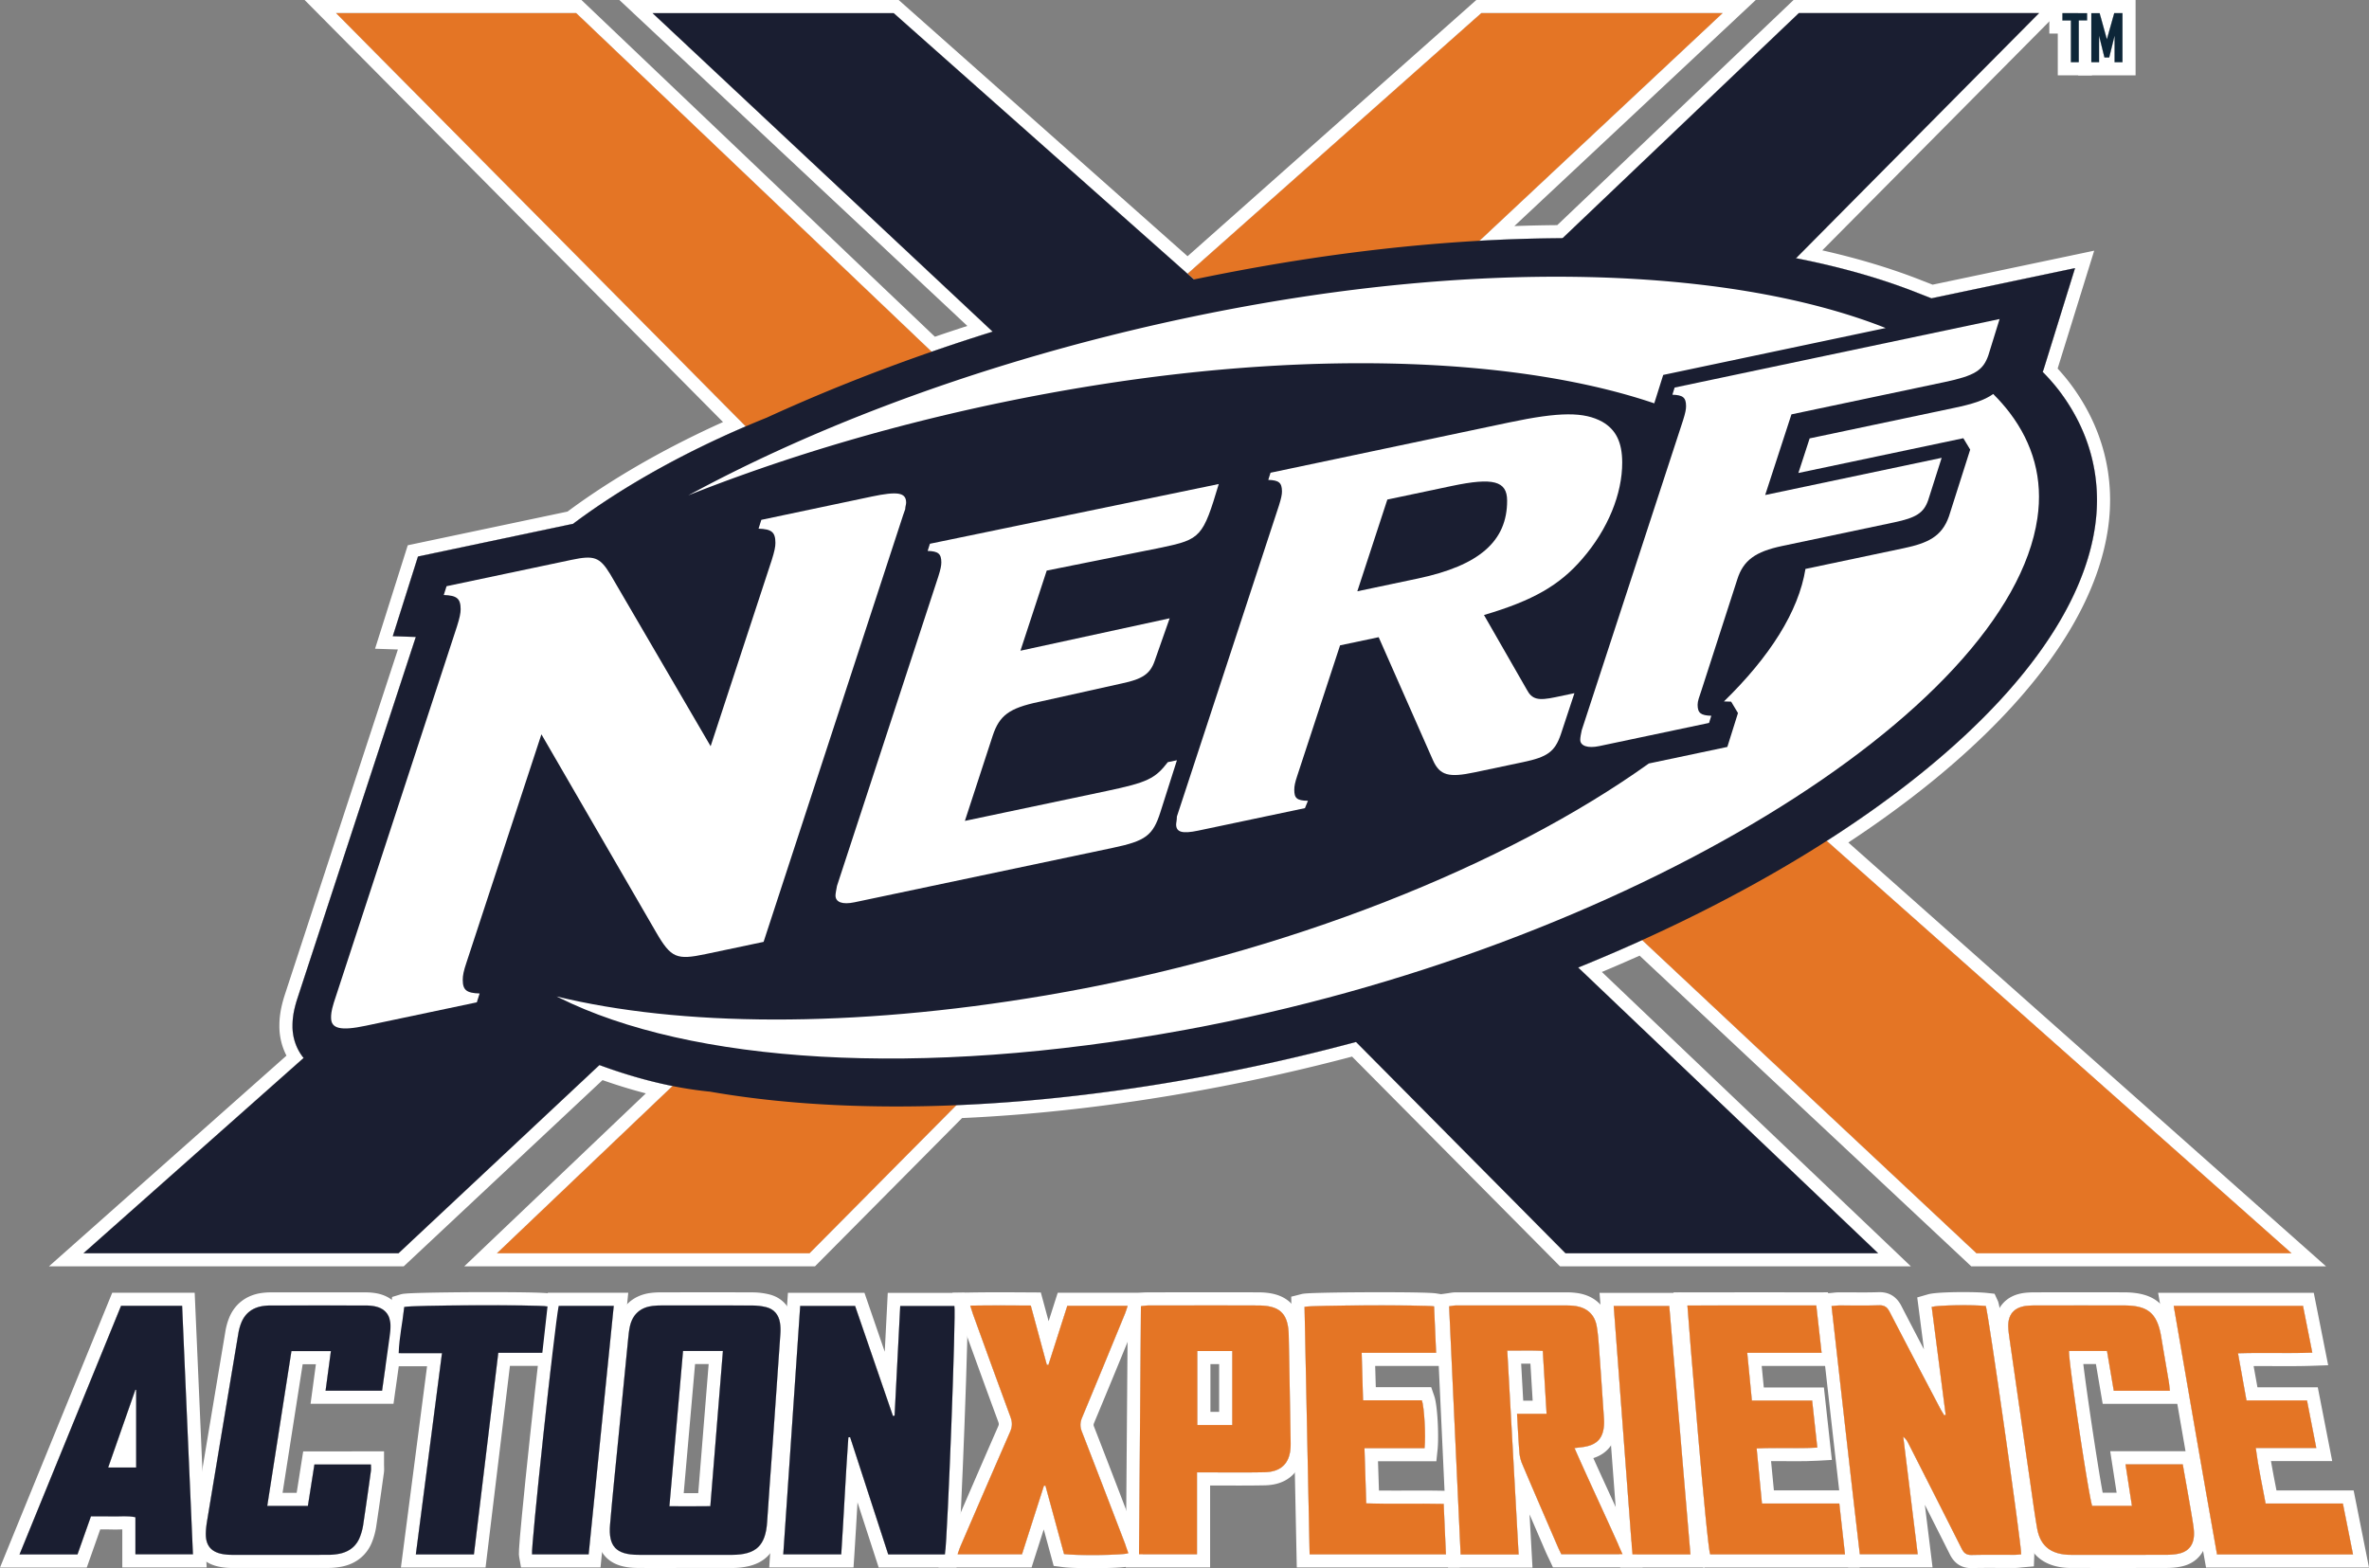 <svg xmlns="http://www.w3.org/2000/svg" width="173.696" height="115"><rect width="100%" height="100%" fill="#808080" stroke="none"/><g data-name="Group 533" clip-path="url(&quot;#a&quot;)"><path d="m49.311 79.643-12.87 12.262h22.912L70.12 81.047c5.762-.239 11.818-.938 18.065-2.092a143.776 143.776 0 0 0 11.24-2.544l15.357 15.494h22.923l-21.99-20.95c1.597-.649 3.161-1.32 4.69-2.013l24.51 22.963h23.101l-34.078-30.239c11.129-7.117 18.527-15.311 19.667-23.022.528-3.582-.377-7.022-2.611-9.972a15.096 15.096 0 0 0-1.225-1.405c.028-.056.047-.104.065-.16l2.31-7.446-10.528 2.215-1.037-.405c-2.637-1.045-5.623-1.892-8.895-2.535L149.505.962h-17.616l-17.323 16.507c-1.999.009-4.031.071-6.093.189L126.3.962h-17.691L87.073 20.076l.472.419-.472-.419L65.527.962H47.845l24.934 23.36c-1.506.47-2.998.961-4.472 1.472L42.247.962H24.641l30.038 30.305c-6.026 2.582-10.212 5.305-12.668 7.15-.16.029-.32.065-.462.095l-10.905 2.299-1.847 5.844 1.688.057-8.7 26.569c-.302.952-.34 1.527-.34 1.998a3.69 3.69 0 0 0 .814 2.305L6.121 91.905h23.1l14.73-13.8a35.85 35.85 0 0 0 5.36 1.538" fill="#fff" fill-rule="evenodd" data-name="Path 54708"/><path d="m42.247.961 26.06 24.832a150.063 150.063 0 0 1 4.473-1.472L47.845.962h17.682l21.546 19.114.472.419h.001l-.473-.42L108.609.961h17.692l-17.827 16.696a117.92 117.92 0 0 1 6.093-.189L131.89.961h17.615l-17.821 17.975c3.272.642 6.258 1.49 8.895 2.534l1.038.406 10.527-2.215-2.309 7.446a1.26 1.26 0 0 1-.066.16c.453.462.867.933 1.225 1.404 2.234 2.95 3.139 6.39 2.611 9.972-1.139 7.713-8.537 15.906-19.667 23.023l34.078 30.238h-23.101l-24.51-22.963a126.643 126.643 0 0 1-4.69 2.013l21.99 20.95h-22.922L99.425 76.41a142.873 142.873 0 0 1-11.24 2.544c-6.247 1.154-12.303 1.853-18.065 2.093L59.354 91.904H36.441l12.87-12.262a35.85 35.85 0 0 1-5.36-1.538l-14.73 13.8h-23.1L22.26 77.583a3.675 3.675 0 0 1-.814-2.304c0-.472.037-1.047.339-1.999l8.7-26.569-1.687-.057 1.847-5.843 10.905-2.3c.141-.028.301-.066.461-.094 2.456-1.846 6.643-4.569 12.669-7.15L24.641.961h17.606ZM42.632 0H22.335l1.623 1.638L53.012 30.95c-5.323 2.398-9.087 4.845-11.401 6.566l-.097.02-.152.032-.006.001-.005.001-10.905 2.3-.549.116-.169.535-1.847 5.844-.382 1.208 1.266.042.408.014-8.301 25.352-.002.005-.001.004c-.338 1.066-.385 1.73-.385 2.289v.005c.005.75.185 1.481.52 2.129L5.483 91.185l-1.894 1.68h26.012l.278-.259 14.299-13.398c1.073.378 2.134.703 3.176.972L35.778 91.208l-1.739 1.658h25.715l.282-.285 10.502-10.59c5.697-.256 11.692-.96 17.822-2.092 3.59-.661 7.212-1.473 10.774-2.416L114.1 92.581l.282.285h25.725l-1.739-1.658-20.919-19.93c.932-.39 1.857-.791 2.767-1.197l24.042 22.525.277.26H170.548l-1.894-1.681-33.134-29.401c5.239-3.454 9.516-7.075 12.724-10.776 3.604-4.157 5.728-8.27 6.312-12.225.565-3.834-.402-7.531-2.796-10.692-.265-.35-.565-.706-.894-1.064l2.196-7.082.485-1.562-1.601.337-10.247 2.156-.77-.301c-2.198-.87-4.655-1.614-7.32-2.216l16.579-16.721L151.812 0h-20.307l-.278.265-17.048 16.244c-1.041.009-2.092.032-3.146.069l15.925-14.915L128.733 0H108.244l-.273.242L87.073 18.79 66.165.242 65.892 0H45.413l1.775 1.663 23.738 22.239c-.797.258-1.592.522-2.379.792L42.91.265 42.632 0Z" fill="#fff" fill-rule="evenodd" data-name="Path 54709"/><path d="m141.632 95.841 1.025 7.912-.103.038c-.097-.163-.202-.321-.291-.489-1.241-2.365-2.487-4.727-3.713-7.1-.178-.344-.378-.494-.783-.481-.978.032-1.958.008-2.938.013-.17 0-.339.027-.541.044.692 6.113 1.365 12.164 2.074 18.2h4.247l-1.062-8.616c.18.134.28.299.367.47 1.308 2.577 2.619 5.152 3.915 7.735.161.324.346.474.726.465 1.059-.026 2.119-.008 3.178-.011.156-.001.311-.025.462-.038.024-.682-2.429-17.844-2.598-18.21-.934-.101-3.504-.064-3.965.068" fill="#fff" fill-rule="evenodd" data-name="Path 54710"/><path d="M143.982 95.715c.639 0 1.251.019 1.615.058.169.366 2.622 17.528 2.598 18.21-.152.013-.306.037-.462.038h-.306c-.498 0-.997-.003-1.496-.003-.458 0-.917.003-1.376.014h-.032c-.359 0-.537-.151-.695-.465-1.296-2.583-2.607-5.158-3.915-7.735a1.237 1.237 0 0 0-.366-.47l1.062 8.616h-4.247c-.71-6.036-1.382-12.087-2.074-18.2.202-.017.371-.044.541-.044l.273-.001c.479 0 .959.005 1.438.005.409 0 .818-.004 1.227-.017l.048-.001c.373 0 .564.152.735.483 1.226 2.372 2.472 4.734 3.713 7.099.088.168.194.326.291.489l.103-.038-1.025-7.912c.282-.081 1.349-.126 2.35-.126m0-.961c-.615 0-2.101.016-2.615.163l-.795.228.107.819.386 2.988a607.38 607.38 0 0 1-1.661-3.191c-.343-.665-.878-1.002-1.589-1.002l-.079.001c-.343.012-.724.017-1.196.017l-.715-.003-.723-.002h-.277c-.164.001-.311.017-.453.032a6.341 6.341 0 0 1-.168.017l-.982.086.111.98.499 4.418c.51 4.525 1.037 9.205 1.575 13.786l.1.849h6.189l-.133-1.079-.432-3.506c.614 1.212 1.231 2.433 1.838 3.643.331.66.854.995 1.554.995h.055c.392-.01.809-.014 1.353-.014l.745.002.751.001h.31c.157-.001.298-.016.422-.029.04-.004.079-.009.119-.012l.847-.074.03-.85c.019-.516-.766-6.107-1.235-9.393a777.936 777.936 0 0 0-.892-6.091c-.441-2.909-.485-3.004-.558-3.162l-.228-.495-.542-.059c-.509-.055-1.295-.063-1.718-.063" fill="#fff" fill-rule="evenodd" data-name="Path 54711"/><path d="m66.005 95.774-.413 8.044-.12.016-2.774-8.065h-4.027l-1.242 18.216h4.252c.191-2.881.319-5.733.522-8.58l.129-.009 2.793 8.594h4.163c.205-1.526.812-17.692.689-18.216h-3.972Z" fill="#fff" fill-rule="evenodd" data-name="Path 54712"/><path d="m62.697 95.768 2.774 8.066.12-.016.414-8.045h3.971c.123.524-.484 16.69-.688 18.217h-4.164l-2.793-8.595-.128.009c-.204 2.847-.332 5.699-.522 8.581h-4.252l1.241-18.217h4.027Zm.686-.961h-5.611l-.061.896-.749 10.996-.492 7.22-.07 1.027h6.18l.06-.898c.085-1.292.159-2.595.231-3.855l.001-.023 1.338 4.117.216.664h5.703l.111-.833c.118-.874.33-5.705.475-9.576.084-2.23.154-4.322.195-5.89.074-2.79.039-2.94.002-3.098l-.173-.742h-5.648l-.046.912-.175 3.405-1.264-3.673-.223-.649Z" fill="#fff" fill-rule="evenodd" data-name="Path 54713"/><path d="M56.174 95.858a4.23 4.23 0 0 0-1.004-.121c-2.219-.009-4.437-.006-6.655-.004-.22 0-.441.007-.658.033-.89.106-1.468.609-1.667 1.477-.076.328-.108.667-.141 1.004-.231 2.319-.457 4.639-.684 6.959-.215 2.2-.45 4.399-.636 6.602-.134 1.599.45 2.202 2.054 2.213 1.16.007 2.319.001 3.478.001H53.678c1.762-.008 2.459-.681 2.57-2.427.121-1.907.271-3.815.407-5.723.189-2.681.379-5.365.562-8.046a3.689 3.689 0 0 0-.03-.834c-.098-.58-.431-.99-1.013-1.134m-4.092 14.595c-1.006.013-1.967.008-3.001.004l1.001-11.387h2.921l-.921 11.383" fill="#fff" fill-rule="evenodd" data-name="Path 54714"/><path d="M51.831 95.73c1.113 0 2.226.002 3.339.007.336.001.68.039 1.004.12.582.145.915.555 1.012 1.134.046.273.049.557.031.834-.183 2.682-.373 5.365-.563 8.048-.135 1.907-.285 3.814-.406 5.722-.111 1.746-.808 2.419-2.57 2.427H50.261c-.713 0-1.425.003-2.138.003-.446 0-.893-.001-1.34-.004-1.604-.011-2.188-.613-2.054-2.212.185-2.203.421-4.403.636-6.603.227-2.32.453-4.64.684-6.959.033-.337.065-.676.141-1.005.199-.867.777-1.371 1.667-1.476.217-.026.438-.033.658-.033 1.105-.001 2.21-.003 3.316-.003m-1.179 14.732c.475 0 .947-.003 1.43-.009l.921-11.383h-2.922l-1 11.387c.538.002 1.056.005 1.571.005m1.179-15.693-2.475.002h-.842c-.295 0-.54.013-.77.04-1.295.153-2.203.961-2.491 2.216-.086.375-.122.737-.157 1.087l-.003.039c-.206 2.068-.412 4.171-.611 6.205l-.074.754c-.063.644-.127 1.287-.192 1.931a295.047 295.047 0 0 0-.445 4.685c-.058.687-.057 1.686.613 2.419.675.739 1.689.83 2.393.835.401.003.828.004 1.346.004l1.071-.001 1.067-.002h3.422c2.261-.01 3.381-1.067 3.524-3.327.08-1.255.174-2.533.265-3.769l.141-1.946.031-.438c.177-2.495.359-5.075.532-7.613.026-.39.013-.736-.042-1.058-.165-.98-.794-1.676-1.728-1.908a5.229 5.229 0 0 0-1.232-.149c-.988-.004-2.05-.006-3.343-.006m-.869 5.262h.998l-.262 3.243-.503 6.225-.543.001h-.522l.439-4.991.393-4.478Z" fill="#fff" fill-rule="evenodd" data-name="Path 54715"/><path d="M116.183 106.097c.921-.16 1.356-.641 1.423-1.573a3.453 3.453 0 0 0 0-.477c-.111-1.631-.22-3.262-.34-4.891-.047-.636-.084-1.276-.194-1.902-.15-.861-.717-1.361-1.581-1.481a4.584 4.584 0 0 0-.598-.039 4439.3 4439.3 0 0 0-8.158 0c-.149.001-.299.037-.485.063l.844 18.199h4.254l-.832-14.952c.918.009 1.743-.027 2.602.022l.278 4.613h-2.167c.059.999.1 1.914.174 2.826.023.291.095.591.21.86.856 2.018 1.728 4.03 2.596 6.043.086.199.183.392.266.57h4.495c-1.166-2.643-2.377-5.179-3.525-7.785.307-.039.524-.059.738-.096" fill="#fff" fill-rule="evenodd" data-name="Path 54716"/><path d="m110.63 95.732 4.263.002c.199.001.4.012.598.039.864.12 1.43.62 1.581 1.481.109.626.146 1.266.193 1.901.121 1.63.23 3.261.341 4.892.01.158.01.319-.001.477-.066.932-.502 1.413-1.422 1.573-.215.037-.432.057-.738.096 1.148 2.606 2.359 5.142 3.525 7.785h-4.495c-.083-.178-.181-.371-.267-.57-.868-2.013-1.74-4.025-2.596-6.043a2.808 2.808 0 0 1-.21-.86c-.073-.912-.115-1.827-.173-2.826h2.167l-.279-4.613a19.231 19.231 0 0 0-1.099-.026c-.385 0-.775.005-1.18.005l-.322-.001.831 14.952h-4.253l-.845-18.199c.187-.026.336-.062.486-.063l3.895-.002m0-.961c-1.299 0-2.597 0-3.896.002-.18 0-.334.026-.469.048a3.664 3.664 0 0 1-.144.023l-.873.118.041.879.642 13.848.202 4.351.043.917H112.364l-.057-1.014-.16-2.887.717 1.662.462 1.071c.066.152.136.299.198.429l.08.167.259.555H120.445l-.595-1.35a303.856 303.856 0 0 0-1.764-3.894c-.416-.907-.843-1.836-1.262-2.768 1.056-.338 1.655-1.137 1.74-2.336.014-.201.014-.406.001-.61l-.05-.728a625.742 625.742 0 0 0-.291-4.169l-.017-.233c-.041-.573-.084-1.166-.188-1.763-.221-1.261-1.094-2.088-2.397-2.268a5.19 5.19 0 0 0-.727-.048l-4.265-.002m.902 5.232.486-.002h.193l.136 2.251.028.465h-.692l-.151-2.714" fill="#fff" fill-rule="evenodd" data-name="Path 54717"/><path d="M160.491 109.932c-.147-.843-.298-1.684-.45-2.546h-4.198l.47 3.041h-2.918c-.293-.935-1.776-10.891-1.69-11.357h2.78l.497 2.919h4.115c-.03-.256-.046-.47-.082-.681-.181-1.081-.37-2.161-.549-3.242-.291-1.754-.956-2.33-2.732-2.333-2.16-.005-4.319-.002-6.479 0-.22 0-.441.004-.659.029-.924.102-1.388.64-1.348 1.572.014.318.062.635.107.95.507 3.532 1.015 7.063 1.526 10.594.154 1.065.296 2.132.48 3.192.214 1.228.919 1.843 2.157 1.94.14.011.28.012.42.012 2.3.001 4.6.004 6.899-.003.299-.001.603-.021.894-.081.69-.142 1.076-.586 1.128-1.287a3.454 3.454 0 0 0-.043-.773c-.098-.651-.213-1.298-.325-1.946" fill="#fff" fill-rule="evenodd" data-name="Path 54718"/><path d="M153.105 95.73c.876 0 1.753.001 2.629.003 1.776.003 2.441.579 2.732 2.333.179 1.081.368 2.161.549 3.242.036.211.052.425.082.681h-4.115l-.497-2.918h-2.78c-.086.465 1.397 10.421 1.69 11.356h2.918l-.47-3.041h4.198c.152.862.303 1.703.45 2.546.112.648.227 1.295.325 1.946.038.254.062.517.043.773-.052.701-.438 1.145-1.129 1.287-.291.06-.595.08-.893.081-1.19.003-2.38.004-3.571.004l-3.328-.001c-.14 0-.28 0-.42-.012-1.238-.097-1.943-.712-2.157-1.94-.184-1.06-.326-2.127-.48-3.192-.511-3.531-1.019-7.062-1.526-10.594-.045-.315-.093-.632-.107-.95-.04-.932.424-1.469 1.348-1.572.218-.024.439-.029.659-.029 1.283-.001 2.566-.003 3.85-.003m0-.961-3.165.002-.686.001c-.223 0-.489.004-.764.034-.711.079-1.269.35-1.659.805-.391.455-.574 1.049-.543 1.764.015.346.062.672.107.986l.009.06a8743.759 8743.759 0 0 0 1.629 11.319c.116.817.236 1.661.381 2.495.288 1.655 1.336 2.601 3.029 2.734.183.014.364.014.495.014l1.046.001 2.282.001c1.397 0 2.532-.002 3.574-.005.405 0 .76-.033 1.085-.1 1.102-.228 1.809-1.035 1.893-2.158a4.458 4.458 0 0 0-.051-.987c-.087-.576-.188-1.154-.285-1.713l-.044-.254c-.098-.562-.198-1.123-.298-1.69l-.152-.86-.141-.794h-6.125l.171 1.108.299 1.934h-1.023c-.36-1.942-1.158-7.247-1.42-9.434h.925l.041.24.319 1.879.137.799h6.008l-.127-1.074-.026-.231a7.226 7.226 0 0 0-.063-.496c-.081-.486-.164-.971-.247-1.457-.1-.584-.204-1.189-.302-1.783-.369-2.224-1.435-3.133-3.678-3.137-.799-.002-1.659-.003-2.631-.003" fill="#fff" fill-rule="evenodd" data-name="Path 54719"/><path d="M27.325 95.771a3.482 3.482 0 0 0-.478-.035c-2.339-.003-4.678-.003-7.017 0-.18 0-.361.013-.538.038-.775.115-1.328.527-1.614 1.261-.093.239-.16.493-.202.746-.761 4.538-1.518 9.078-2.271 13.618-.061.372-.119.75-.115 1.126.008.852.436 1.316 1.289 1.448.197.03.398.048.597.048 2.359.003 4.718.004 7.077-.001.279-.002.562-.023.834-.079.713-.146 1.24-.545 1.504-1.234a4.16 4.16 0 0 0 .235-.861c.2-1.32.384-2.643.568-3.964.021-.151.002-.308.002-.488h-4.145l-.478 3.04h-2.978l1.774-11.354h2.892l-.391 2.903h4.145c.174-1.243.345-2.443.509-3.646.048-.354.105-.712.107-1.069.006-.876-.443-1.377-1.306-1.497" fill="#fff" fill-rule="evenodd" data-name="Path 54720"/><path d="M22.759 95.734c1.363 0 2.725.001 4.088.003.159 0 .32.012.478.034.863.12 1.312.622 1.307 1.498-.002.356-.059.714-.108 1.069-.164 1.202-.335 2.403-.509 3.645H23.87l.391-2.902h-2.892l-1.774 11.354h2.979l.478-3.04h4.145c0 .179.018.336-.003.486a309.946 309.946 0 0 1-.568 3.965 4.16 4.16 0 0 1-.235.861c-.264.689-.79 1.088-1.503 1.233a4.247 4.247 0 0 1-.834.08c-1.149.003-2.297.004-3.445.004l-3.633-.003c-.199 0-.4-.017-.597-.047-.853-.132-1.281-.597-1.289-1.449-.004-.375.054-.754.116-1.125.752-4.541 1.509-9.08 2.27-13.619.042-.253.109-.507.202-.747.286-.733.839-1.144 1.614-1.259.177-.026.358-.039.538-.039l2.929-.002m0-.961-2.93.001a4.825 4.825 0 0 0-.677.05c-1.127.168-1.968.829-2.369 1.862-.114.292-.2.608-.255.937-.775 4.622-1.539 9.204-2.271 13.619-.067.407-.132.842-.128 1.293.012 1.314.779 2.184 2.104 2.389.25.038.5.058.743.058a2200.086 2200.086 0 0 0 7.08-.001 5.275 5.275 0 0 0 1.025-.099c1.053-.215 1.838-.865 2.208-1.831a5.24 5.24 0 0 0 .288-1.06c.193-1.277.365-2.505.569-3.978.025-.184.02-.349.015-.482a3.302 3.302 0 0 1-.003-.136v-.961H22.23l-.128.811-.35 2.229h-1.034l1.474-9.432h.97l-.244 1.813-.147 1.089H28.852l.115-.828.146-1.035c.126-.898.245-1.746.364-2.613l.019-.137c.046-.335.095-.683.097-1.057.008-1.35-.79-2.268-2.135-2.455a4.384 4.384 0 0 0-.611-.044 5570.92 5570.92 0 0 0-4.088-.002" fill="#fff" fill-rule="evenodd" data-name="Path 54721"/><path d="M94.491 97.931c-.034-1.601-.636-2.191-2.245-2.196-2.678-.009-5.356-.004-8.035-.001-.17 0-.341.029-.558.048l-.141 18.201h4.252v-6.007h.756c1.4-.002 2.799.017 4.198-.012 1.24-.026 1.868-.678 1.911-1.904.004-.12.003-.24.001-.359-.046-2.59-.085-5.181-.139-7.77m-4.142 6.568h-2.562v-5.425h2.562v5.425Z" fill="#fff" fill-rule="evenodd" data-name="Path 54722"/><path d="M88.925 95.73c1.107 0 2.214.001 3.321.005 1.609.005 2.211.595 2.245 2.196.054 2.589.093 5.18.139 7.77a7.15 7.15 0 0 1-.001.359c-.043 1.226-.671 1.878-1.911 1.904-.626.013-1.252.016-1.879.016-.718 0-1.437-.004-2.156-.004h-.919v6.007h-4.252l.141-18.201c.217-.019.388-.048.558-.048 1.572-.002 3.143-.004 4.714-.004m-1.138 8.769h2.562v-5.425h-2.562v5.425Zm1.138-9.731-3.318.003-1.397.001c-.166 0-.316.017-.46.034l-.183.019-.868.079-.007.871-.047 6.067-.095 12.134-.007.969h6.182v-6.008l1.033.002 1.081.002c.758 0 1.343-.005 1.899-.016.871-.018 1.566-.283 2.066-.786.491-.494.755-1.182.785-2.046.005-.125.005-.256.002-.412l-.038-2.223c-.031-1.818-.062-3.698-.101-5.548-.014-.683-.115-1.672-.82-2.363-.704-.689-1.697-.771-2.382-.774-.995-.003-2.082-.005-3.325-.005m-.177 5.267h.64v3.503h-.64v-3.503Z" fill="#fff" fill-rule="evenodd" data-name="Path 54723"/><path d="M79.322 104.981c-.142-.363-.132-.664.017-1.021 1.061-2.537 2.103-5.082 3.148-7.627.066-.161.113-.33.194-.571h-4.426l-1.386 4.331c-.039-.006-.078-.01-.117-.014l-1.175-4.339c-1.489-.01-2.934-.02-4.439.004.089.277.142.466.209.651.911 2.508 1.816 5.021 2.743 7.525.142.382.137.702-.028 1.077-1.217 2.774-2.414 5.557-3.616 8.338-.083.194-.15.394-.245.648h4.733l1.607-5.026.11-.006 1.365 5.013c.985.126 4.301.084 4.725-.059-.086-.242-.169-.485-.26-.723-1.05-2.735-2.094-5.472-3.159-8.201" fill="#fff" fill-rule="evenodd" data-name="Path 54724"/><path d="M73.19 95.729c.794 0 1.584.006 2.387.01l1.175 4.339.118.015 1.385-4.331h4.427c-.082.24-.128.41-.194.571-1.046 2.544-2.088 5.09-3.149 7.627a1.253 1.253 0 0 0-.017 1.021c1.065 2.729 2.11 5.466 3.159 8.2.092.24.174.482.26.724-.251.084-1.517.134-2.712.134-.822 0-1.611-.024-2.013-.075-.449-1.653-.907-3.333-1.365-5.013l-.11.006-1.607 5.025h-4.733c.095-.252.162-.453.246-.647 1.201-2.781 2.399-5.564 3.615-8.339.165-.374.17-.694.029-1.077-.928-2.503-1.833-5.015-2.744-7.525-.066-.184-.12-.372-.209-.649.694-.012 1.374-.016 2.052-.016m0-.961c-.763 0-1.439.005-2.068.016l-1.294.021.395 1.233.08.256c.048.154.09.287.14.427l.526 1.45c.723 1.995 1.47 4.057 2.22 6.082.06.162.053.222-.007.357-1 2.282-2.004 4.606-2.975 6.854l-.643 1.489c-.067.156-.121.305-.179.463l-.083.227-.491 1.301H75.636l.213-.669.564-1.763.115-.357.561 2.061.168.619.637.082c.561.072 1.579.083 2.135.083.923 0 2.543-.024 3.019-.184l.927-.313-.329-.921-.072-.205c-.062-.175-.125-.357-.195-.54l-.612-1.596c-.831-2.167-1.691-4.409-2.549-6.61-.046-.117-.051-.159.008-.301.899-2.148 1.798-4.338 2.668-6.456l.483-1.175c.058-.142.1-.275.146-.416l.069-.214.429-1.268h-6.468l-.214.668-.454 1.421-.034-.124-.346-1.278-.191-.706-.731-.004-.318-.002c-.68-.004-1.383-.008-2.075-.008" fill="#fff" fill-rule="evenodd" data-name="Path 54725"/><path d="M8.875 95.761 1.43 113.992h4.252l.986-2.792c.593 0 1.112-.009 1.631.003.53.013 1.066-.061 1.629.062v2.719h4.219l-.793-18.223H8.875Zm1.108 11.855h-2.05l1.995-5.703.055.019v5.684Z" fill="#fff" fill-rule="evenodd" data-name="Path 54726"/><path d="m13.354 95.76.792 18.224H9.928v-2.72a3.645 3.645 0 0 0-.784-.072c-.238 0-.473.013-.706.013l-.139-.002a25.708 25.708 0 0 0-.624-.007c-.32 0-.65.004-1.007.004l-.986 2.791H1.431L8.875 95.76h4.479Zm-5.421 11.856h2.05v-5.685l-.056-.018-1.994 5.703m6.341-12.817H8.229l-.244.598L.54 113.628 0 114.953h6.362l.227-.642.337-.957.422-1.196h.327c.235 0 .426.002.6.006l.163.002c.128 0 .253-.003.375-.007l.154-.003v2.789h6.184l-.043-1.003-.351-8.056-.443-10.168-.04-.919Z" fill="#fff" fill-rule="evenodd" data-name="Path 54727"/><path d="m100.174 110.249-.13-4.051h4.405c.097-.914-.018-2.991-.197-3.51h-4.311a4585 4585 0 0 1-.102-3.481h5.459l-.15-3.407c-.748-.117-9.012-.088-9.499.035l.373 18.149h9.995l-.165-3.699c-1.929-.043-3.795.019-5.678-.036" fill="#fff" fill-rule="evenodd" data-name="Path 54728"/><path d="M101.179 95.725c1.905 0 3.644.023 3.969.074l.15 3.408h-5.459l.101 3.48h4.312c.179.519.294 2.596.197 3.51h-4.405l.13 4.051c.671.02 1.339.025 2.009.025.644 0 1.29-.005 1.94-.005.572 0 1.148.004 1.729.017l.165 3.699h-9.995l-.373-18.15c.276-.069 3.044-.109 5.53-.109m0-.961c-1.28 0-2.596.01-3.611.029-1.851.033-2.019.075-2.155.11l-.741.187.016.764.098 4.755.275 13.395.02.941H107.022l-.045-1.004-.063-1.426-.102-2.273-.039-.898-.9-.02a73.931 73.931 0 0 0-1.75-.017l-.978.002a154.568 154.568 0 0 1-2.04-.003l-.033-1.036-.036-1.111h4.278l.091-.861c.095-.903.011-3.184-.245-3.924l-.223-.648H100.874l-.038-1.312-.007-.246H106.302l-.044-1.003-.062-1.422-.088-1.986-.034-.786-.778-.121c-.452-.071-2.488-.086-4.117-.086" fill="#fff" fill-rule="evenodd" data-name="Path 54729"/><path d="m129.189 110.256-.389-4.039c1.531-.074 2.978.024 4.447-.059l-.379-3.45h-4.417l-.342-3.5h5.452l-.39-3.476c-3.194.001-6.319-.004-9.449.003.054.962 1.442 17.903 1.673 18.253h9.882l-.418-3.732h-5.67Z" fill="#fff" fill-rule="evenodd" data-name="Path 54730"/><path d="m127.873 95.731 4.327.001h.971l.39 3.476h-5.452l.341 3.5h4.418l.379 3.45c-.509.029-1.015.036-1.523.036-.486 0-.975-.006-1.469-.006-.479 0-.963.006-1.456.03l.39 4.038h5.67l.418 3.732h-9.882c-.231-.35-1.619-17.29-1.673-18.253 1.382-.003 2.764-.004 4.151-.004m0-.961c-1.673 0-2.954.001-4.153.004l-1.016.002.058 1.013c.027.481.38 4.876.772 9.385.219 2.511.405 4.545.553 6.044.295 2.98.348 3.061.506 3.3l.285.431H136.352l-.12-1.068-.167-1.491-.251-2.241-.095-.854h-5.657l-.082-.847-.125-1.297c.127-.002.259-.002.4-.002.246 0 .49.001.734.003l.735.003c.427 0 .992-.004 1.577-.037l1.012-.057-.111-1.008-.165-1.507-.213-1.943-.094-.856H129.322l-.154-1.578h5.468l-.12-1.068-.279-2.488-.111-.988-.095-.855-.86.001h-.971l-2.177-.001h-2.15" fill="#fff" fill-rule="evenodd" data-name="Path 54731"/><path d="M171.781 110.258h-5.665c-.25-1.363-.541-2.674-.721-4.072h4.437l-.682-3.49h-4.436l-.622-3.453c1.827-.061 3.612.016 5.448-.047l-.683-3.431h-9.481c1.058 6.121 2.098 12.18 3.176 18.225h9.973l-.744-3.732" fill="#fff" fill-rule="evenodd" data-name="Path 54732"/><path d="m168.857 95.765.682 3.431c-.62.022-1.235.027-1.847.027-.603 0-1.204-.005-1.807-.005-.595 0-1.192.005-1.793.025l.622 3.453h4.436l.681 3.49h-4.436c.18 1.398.471 2.709.721 4.072h5.665l.744 3.732h-9.973c-1.079-6.045-2.118-12.104-3.176-18.225h9.481Zm.789-.961h-11.411l.194 1.125.504 2.92c.868 5.027 1.765 10.225 2.673 15.31l.141.793h11.949l-.229-1.15-.109-.546-.634-3.186-.155-.773h-5.657a85.298 85.298 0 0 0-.072-.374 69.037 69.037 0 0 1-.33-1.776h4.489l-.224-1.146-.098-.498-.584-2.991-.152-.777h-4.424l-.28-1.554a128.023 128.023 0 0 1 1.547.001l.908.002c.754 0 1.334-.008 1.881-.027l1.13-.039-.221-1.109-.082-.414-.6-3.017-.154-.774Z" fill="#fff" fill-rule="evenodd" data-name="Path 54733"/><path d="M40.146 95.802c-.866-.134-10.057-.093-10.508.044-.115 1.099-.368 2.197-.407 3.387h3.175l-1.917 14.757h4.26l1.787-14.784h3.229l.381-3.404" fill="#fff" fill-rule="evenodd" data-name="Path 54734"/><path d="M35.862 95.719c2.057 0 3.918.026 4.284.082l-.38 3.404h-3.23l-1.787 14.785h-4.26l1.917-14.757h-3.175c.04-1.19.292-2.289.408-3.387.259-.08 3.423-.127 6.223-.127m0-.961a227.5 227.5 0 0 0-4.082.034c-2.109.039-2.268.087-2.422.134l-.609.186-.066.633c-.041.391-.101.784-.165 1.2-.108.716-.221 1.456-.248 2.256l-.033.993h3.075l-1.707 13.139-.069.533-.141 1.085h6.206l.102-.846.854-7.062.831-6.876h3.237l.096-.855.196-1.756.185-1.648.102-.916-.911-.141c-.499-.077-2.685-.093-4.431-.093" fill="#fff" fill-rule="evenodd" data-name="Path 54735"/><path d="M40.961 95.764c-.32 1.646-2.042 17.715-1.952 18.222h4.152l1.84-18.222h-4.04Z" fill="#fff" fill-rule="evenodd" data-name="Path 54736"/><path d="m45.001 95.764-1.841 18.222h-4.152c-.089-.507 1.633-16.576 1.953-18.222h4.04Zm1.063-.961h-5.896l-.151.778c-.171.881-.697 5.466-1.142 9.619-.239 2.227-.452 4.31-.601 5.864-.267 2.78-.242 2.923-.212 3.089l.14.794h5.827l.088-.865.868-8.601.972-9.62.107-1.058Z" fill="#fff" fill-rule="evenodd" data-name="Path 54737"/><path d="m118.317 95.772 1.37 18.217h4.257c-.517-6.1-1.026-12.159-1.552-18.217h-4.075Z" fill="#fff" fill-rule="evenodd" data-name="Path 54738"/><path d="M122.392 95.771c.525 6.058 1.034 12.117 1.552 18.217h-4.258l-1.37-18.217h4.076Zm.881-.961h-5.993l.078 1.033.425 5.661.945 12.556.067.889h6.195l-.089-1.042-.352-4.159c-.39-4.611-.794-9.38-1.2-14.06l-.076-.878Z" fill="#fff" fill-rule="evenodd" data-name="Path 54739"/><path d="m153.906 2.627.391 1.585h.352l.392-1.585v1.936h.58V.961h-.605l-.539 1.92-.531-1.92h-.612v3.602h.572V2.627Z" fill="#fff" fill-rule="evenodd" data-name="Path 54740"/><path d="M155.621.961v3.603h-.58V2.627l-.392 1.586h-.352l-.391-1.586v1.937h-.572V.961h.612l.531 1.92.539-1.92h.605Zm.961-.961h-4.21v5.525h4.21V0Z" fill="#fff" fill-rule="evenodd" data-name="Path 54741"/><path d="M151.839 4.564h.58V1.5h.612V.96h-1.812v.54h.62v3.063Z" fill="#fff" fill-rule="evenodd" data-name="Path 54742"/><path d="M153.031.961v.54h-.613v3.063h-.58V1.501h-.62v-.54h1.813Zm.961-.961h-3.735V2.462h.62V5.525h2.502V2.462h.613V0Z" fill="#fff" fill-rule="evenodd" data-name="Path 54743"/><path d="m126.3.962-29.567 27.69-9.66-8.576L108.609.962H126.3Z" fill="#e47525" fill-rule="evenodd" data-name="Path 54744"/><path d="m87.073 63.95-27.72 27.955H36.44l40.292-38.388 10.34 10.433Z" fill="#e47525" fill-rule="evenodd" data-name="Path 54745"/><path d="m96.733 28.652-9.66 9.057-9.67-9.057L47.844.962h17.682l21.545 19.114 9.661 8.576Z" fill="#1a1e31" fill-rule="evenodd" data-name="Path 54746"/><path d="M168.016 91.904h-23.101L100.55 50.34l9.65-9.736 57.815 51.3Z" fill="#e47525" fill-rule="evenodd" data-name="Path 54747"/><path d="m74.245 31.452-10.311 9.152L24.641.962h17.606l31.998 30.49Z" fill="#e47525" fill-rule="evenodd" data-name="Path 54748"/><path d="m83.915 40.66-10.33 9.68-44.364 41.564h-23.1l57.813-51.3 10.311-9.153 9.67 9.21Z" fill="#1a1e31" fill-rule="evenodd" data-name="Path 54749"/><path d="m149.505.962-39.303 39.642-9.651 9.736-10.33-9.68 9.67-9.209L131.89.961h17.615Z" fill="#1a1e31" fill-rule="evenodd" data-name="Path 54750"/><path d="M137.704 91.904h-22.922L87.072 63.95 76.733 53.516l10.34-9.85 10.34 9.85 40.291 38.388Z" fill="#1a1e31" fill-rule="evenodd" data-name="Path 54751"/><path d="M153.605 38.643c-2.366 16.013-31.706 34.1-65.42 40.311-7.86 1.452-15.42 2.187-22.469 2.187-4.967 0-9.567-.368-13.704-1.094h-.038c-5.382-.546-10.547-2.78-14.232-4.768l-.406 1.291-9.877 2.083c-.848.179-1.508.254-2.102.254-2.676 0-3.902-1.885-3.911-3.628 0-.472.037-1.047.339-1.999l8.7-26.569-1.687-.057 1.847-5.843 10.904-2.3c.142-.028.302-.066.462-.094 2.658-1.998 7.343-5.024 14.195-7.785 10.999-5.043 23.647-8.888 36.579-11.141 7.738-1.348 15.25-2.026 22.337-2.026 10.038 0 18.841 1.385 25.457 4.005l1.037.406 10.528-2.215-2.309 7.446a1.26 1.26 0 0 1-.066.16c.452.462.867.933 1.225 1.404 2.234 2.95 3.139 6.39 2.611 9.972" fill="#1a1e31" fill-rule="evenodd" data-name="Path 54752"/><path d="M86.954 75.512c32.254-5.945 60.345-23.379 62.428-37.506.425-2.879-.312-5.476-2.032-7.74-.36-.473-.764-.93-1.208-1.373-.661.476-1.574.75-2.849 1.017l-10.609 2.239-.826 2.537 12.095-2.55.502.836-1.557 4.892-.006.016c-.52 1.475-1.557 1.952-3.289 2.318l-7.226 1.524c-.503 3.119-2.609 6.435-5.978 9.717l.529.016.501.836-.78 2.484-5.757 1.215c-10.308 7.377-26.464 13.996-44.245 17.011-14.244 2.416-26.847 2.266-35.84.072.058.03.119.057.178.086 9.59 4.783 26.318 5.975 45.969 2.353" fill="#fff" fill-rule="evenodd" data-name="Path 54753"/><path d="m121.291 29.578.656-2.083 16.311-3.44c-10.329-4.087-26.867-5.083-45.757-1.8-12.973 2.256-25.24 6.108-35.488 10.806-2.035.934-3.99 1.9-5.855 2.895-.231.123-.463.245-.691.369a123.707 123.707 0 0 1 4.108-1.547c7.786-2.781 16.53-5.052 25.682-6.516 16.722-2.674 31.501-1.918 41.034 1.316" fill="#fff" fill-rule="evenodd" data-name="Path 54754"/><path d="m63.902 36.417-8.081 1.705-.204.647c.96.031 1.234.252 1.237 1.042.001.278-.067.62-.271 1.266l-4.479 13.646-7.373-12.635c-.758-1.235-1.169-1.381-2.813-1.035l-9.176 1.936-.204.646c.959.032 1.234.252 1.237 1.042 0 .28-.066.62-.271 1.267l-9.027 27.584c-.203.649-.202.927-.201 1.114.002.79.688.971 2.537.58l8.149-1.718.204-.648c-.96-.029-1.234-.25-1.237-.995-.001-.325.067-.665.271-1.268l5.497-16.743 8.406 14.51c1.104 1.908 1.515 2.054 3.638 1.606l4.246-.895 10.046-30.729c.135-.448.271-.802.338-1.003 0-.185.069-.34.067-.478-.001-.745-.619-.847-2.536-.444" fill="#fff" fill-rule="evenodd" data-name="Path 54755"/><path d="M85.626 55.891c-.94 1.217-1.496 1.486-4.494 2.118l-10.386 2.19 2.037-6.24c.495-1.501 1.216-2.029 3.382-2.486l6.108-1.359c1.499-.316 2.054-.697 2.384-1.635l1.103-3.137-10.941 2.377 1.927-5.876 8.46-1.699c2.833-.597 2.999-.782 4.154-4.649l-21.178 4.381-.166.525c.779.025 1.001.205 1.003.846 0 .226-.054.501-.22 1.027l-7.431 22.694c-.054.313-.109.551-.109.702.002.49.502.686 1.391.498l18.939-3.992c2.389-.504 2.943-.884 3.494-2.625l1.21-3.8-.667.14Z" fill="#fff" fill-rule="evenodd" data-name="Path 54756"/><path d="M114.048 51.126c-1.276.269-1.722.174-2.114-.573l-3.128-5.452c3.609-1.064 5.551-2.19 7.212-4.124 1.882-2.171 2.93-4.769 2.923-7.069-.005-1.47-.452-2.394-1.455-2.975-1.336-.736-3.114-.74-6.835.046l-17.495 3.688-.165.525c.778.024 1 .204 1.003.845.001.227-.054.502-.219 1.027l-7.486 22.819c.001.265-.055.466-.054.577.002.567.446.699 1.614.453l7.83-1.65.22-.538c-.832-.013-1-.204-1.002-.806-.001-.265.054-.541.218-1.029l3.139-9.565 2.831-.597 3.975 9.009c.504 1.139 1.172 1.301 3.06.901l3.554-.749c1.777-.374 2.332-.755 2.772-2.056l.992-3-1.39.293Zm-10.086-8.702-4.443.937 2.202-6.727 4.721-.996c3.054-.644 4.056-.363 4.061 1.069.009 2.978-2.042 4.768-6.541 5.717" fill="#fff" fill-rule="evenodd" data-name="Path 54757"/><path d="M125.473 52.489c-.778-.024-1-.204-1.003-.807 0-.264.109-.551.275-1.039l2.641-8.178c.44-1.377 1.328-2.015 3.272-2.424l8.22-1.734c1.61-.34 2.165-.684 2.495-1.622l.991-3.112-12.94 2.728 1.926-5.915 11.219-2.367c2.221-.467 2.831-.859 3.217-1.959l.825-2.665-23.826 5.025-.165.524c.778.025 1.001.205 1.003.846 0 .226-.054.501-.219 1.026l-7.431 22.732c-.055.277-.109.514-.109.703.002.452.558.638 1.392.462l8.052-1.699.165-.525Z" fill="#fff" fill-rule="evenodd" data-name="Path 54758"/><path d="m142.657 103.753-1.025-7.912c.462-.132 3.031-.169 3.966-.068.168.366 2.621 17.528 2.597 18.211-.151.013-.306.037-.461.037-1.06.004-2.12-.015-3.179.011-.38.009-.564-.141-.726-.464-1.296-2.584-2.607-5.159-3.915-7.736-.087-.171-.186-.336-.366-.469l1.061 8.616h-4.247c-.709-6.037-1.382-12.088-2.073-18.2.201-.018.371-.045.541-.045.979-.005 1.96.019 2.938-.013.404-.013.604.137.782.482 1.227 2.372 2.472 4.735 3.714 7.1.088.167.193.325.29.488l.103-.038Z" fill="#e47525" fill-rule="evenodd" data-name="Path 54759"/><path d="M69.288 113.99h-4.164l-2.793-8.595-.128.01c-.203 2.846-.331 5.699-.522 8.58h-4.252l1.242-18.216h4.026l2.774 8.065.12-.016.414-8.044h3.972c.122.523-.484 16.69-.689 18.216" fill="#1a1e31" fill-rule="evenodd" data-name="Path 54760"/><path d="M50.261 114.022c-1.159 0-2.318.007-3.477-.001-1.604-.011-2.189-.613-2.055-2.212.186-2.203.421-4.402.636-6.603.227-2.319.454-4.639.685-6.958.033-.337.065-.677.14-1.005.199-.868.777-1.372 1.667-1.477.218-.026.438-.033.658-.033 2.218-.002 4.437-.006 6.655.004.336.001.68.039 1.005.12.582.145.915.556 1.012 1.135.046.272.049.557.03.833-.182 2.683-.373 5.365-.562 8.048-.135 1.907-.286 3.814-.407 5.722-.111 1.747-.807 2.419-2.569 2.427h-3.418Zm-.179-14.952-1 11.387c1.034.004 1.995.01 3-.004l.921-11.383h-2.921Z" fill="#1a1e31" fill-rule="evenodd" data-name="Path 54761"/><path d="M111.347 113.996h-4.254l-.844-18.199c.187-.026.336-.062.486-.063 2.719-.003 5.438-.002 8.157 0 .2.001.401.012.598.039.865.12 1.431.62 1.582 1.481.109.626.146 1.266.193 1.901.12 1.63.229 3.261.34 4.892.011.158.011.319 0 .477-.066.932-.502 1.413-1.423 1.573-.214.037-.431.057-.737.096 1.147 2.606 2.358 5.142 3.525 7.785h-4.496c-.083-.178-.18-.371-.266-.57-.868-2.013-1.74-4.025-2.596-6.043a2.78 2.78 0 0 1-.21-.86c-.074-.912-.115-1.827-.174-2.826h2.167l-.278-4.613c-.859-.049-1.684-.013-2.602-.022l.832 14.952" fill="#e47525" fill-rule="evenodd" data-name="Path 54762"/><path d="M153.395 110.427h2.918l-.47-3.042h4.198c.152.863.303 1.704.45 2.547.112.648.227 1.295.325 1.946.038.254.062.517.043.773-.052.701-.438 1.144-1.129 1.287-.291.06-.595.08-.893.081-2.3.006-4.599.004-6.899.003-.14 0-.28-.001-.42-.012-1.238-.097-1.943-.712-2.157-1.94-.185-1.06-.326-2.128-.481-3.193-.51-3.53-1.018-7.062-1.525-10.593-.045-.315-.093-.632-.107-.95-.04-.933.424-1.47 1.348-1.573a6.03 6.03 0 0 1 .659-.028c2.159-.002 4.319-.005 6.479 0 1.776.003 2.441.579 2.732 2.333.179 1.081.368 2.161.549 3.242.036.211.052.425.082.681h-4.115l-.497-2.919h-2.78c-.086.466 1.397 10.422 1.69 11.357" fill="#e47525" fill-rule="evenodd" data-name="Path 54763"/><path d="M19.595 110.435h2.979l.478-3.04h4.145c0 .179.018.336-.003.486a328.798 328.798 0 0 1-.568 3.965 4.16 4.16 0 0 1-.235.861c-.264.689-.79 1.088-1.503 1.234a4.246 4.246 0 0 1-.834.079c-2.36.006-4.719.004-7.078.001-.199 0-.4-.017-.597-.047-.853-.132-1.281-.597-1.289-1.448-.003-.376.054-.755.116-1.126a6781.35 6781.35 0 0 1 2.27-13.619c.042-.253.109-.507.202-.746.286-.734.839-1.146 1.614-1.261a3.86 3.86 0 0 1 .538-.038c2.339-.003 4.678-.003 7.017 0 .159 0 .32.013.478.035.863.12 1.312.621 1.307 1.497-.002.357-.059.715-.108 1.069-.164 1.202-.335 2.403-.509 3.646h-4.144l.39-2.903h-2.892l-1.774 11.355" fill="#1a1e31" fill-rule="evenodd" data-name="Path 54764"/><path d="M87.764 107.976v6.007h-4.252l.141-18.201c.217-.019.388-.048.558-.048 2.679-.003 5.357-.009 8.035.001 1.609.005 2.211.595 2.245 2.196.054 2.589.093 5.18.139 7.77a7.15 7.15 0 0 1-.001.359c-.043 1.226-.671 1.878-1.911 1.904-1.399.029-2.798.01-4.198.012h-.756m.023-3.477h2.562v-5.425h-2.562v5.425Z" fill="#e47525" fill-rule="evenodd" data-name="Path 54765"/><path d="M82.681 95.762c-.081.241-.128.41-.194.571-1.045 2.544-2.087 5.09-3.148 7.627-.149.357-.159.658-.017 1.021 1.064 2.729 2.109 5.466 3.158 8.2.092.24.174.482.26.724-.423.143-3.74.185-4.724.059l-1.365-5.013-.11.006-1.608 5.026H70.2c.096-.253.162-.454.246-.648 1.202-2.781 2.399-5.564 3.616-8.339.164-.374.17-.694.028-1.077-.927-2.503-1.833-5.015-2.744-7.525-.066-.184-.119-.372-.208-.649 1.504-.025 2.95-.014 4.439-.006.396 1.466.785 2.903 1.175 4.339l.117.015 1.385-4.331h4.427Z" fill="#e47525" fill-rule="evenodd" data-name="Path 54766"/><path d="M14.147 113.984H9.928v-2.719c-.563-.123-1.099-.049-1.629-.062-.519-.012-1.038-.003-1.631-.003l-.986 2.792H1.43l7.445-18.231h4.479l.793 18.223m-4.164-6.368v-5.684l-.055-.019-1.995 5.703h2.05Z" fill="#1a1e31" fill-rule="evenodd" data-name="Path 54767"/><path d="M104.449 106.198h-4.405l.13 4.051c1.883.055 3.749-.006 5.678.036l.165 3.7h-9.995l-.373-18.15c.487-.123 8.751-.152 9.499-.035l.15 3.408h-5.459l.102 3.48h4.311c.179.519.294 2.596.197 3.51" fill="#e47525" fill-rule="evenodd" data-name="Path 54768"/><path d="m128.109 99.208.341 3.5h4.418l.379 3.45c-1.469.083-2.917-.015-4.448.06l.39 4.038h5.67l.418 3.732h-9.882c-.231-.35-1.619-17.291-1.673-18.253 3.129-.007 6.254-.002 9.449-.003l.39 3.476h-5.452Z" fill="#e47525" fill-rule="evenodd" data-name="Path 54769"/><path d="M159.377 95.765h9.481l.682 3.431c-1.836.063-3.62-.014-5.448.046l.622 3.454h4.436l.682 3.489h-4.436c.179 1.399.47 2.71.72 4.073h5.665l.744 3.732h-9.972c-1.079-6.045-2.118-12.104-3.176-18.225" fill="#e47525" fill-rule="evenodd" data-name="Path 54770"/><path d="M32.406 99.233h-3.175c.04-1.19.292-2.288.408-3.387.45-.138 9.641-.178 10.507-.044l-.381 3.404h-3.229l-1.787 14.784h-4.26l1.917-14.757" fill="#1a1e31" fill-rule="evenodd" data-name="Path 54771"/><path d="M40.961 95.764h4.04l-1.84 18.222h-4.152c-.09-.507 1.632-16.576 1.952-18.222" fill="#1a1e31" fill-rule="evenodd" data-name="Path 54772"/><path d="M118.317 95.772h4.075c.526 6.058 1.035 12.117 1.552 18.217h-4.257l-1.37-18.217" fill="#e47525" fill-rule="evenodd" data-name="Path 54773"/><path d="M152.418 1.501v3.063h-.579V1.501h-.621V.962h1.813v.539h-.613Zm2.623 3.063V2.628l-.392 1.585h-.352l-.391-1.585v1.936h-.572V.962h.612l.531 1.919.539-1.919h.605v3.602h-.58Z" fill="#0d2638" fill-rule="evenodd" data-name="Path 54774"/></g><defs><clipPath id="a"><path d="M0 0h173.697v115H0V0z" data-name="Rectangle 8594"/></clipPath></defs></svg>